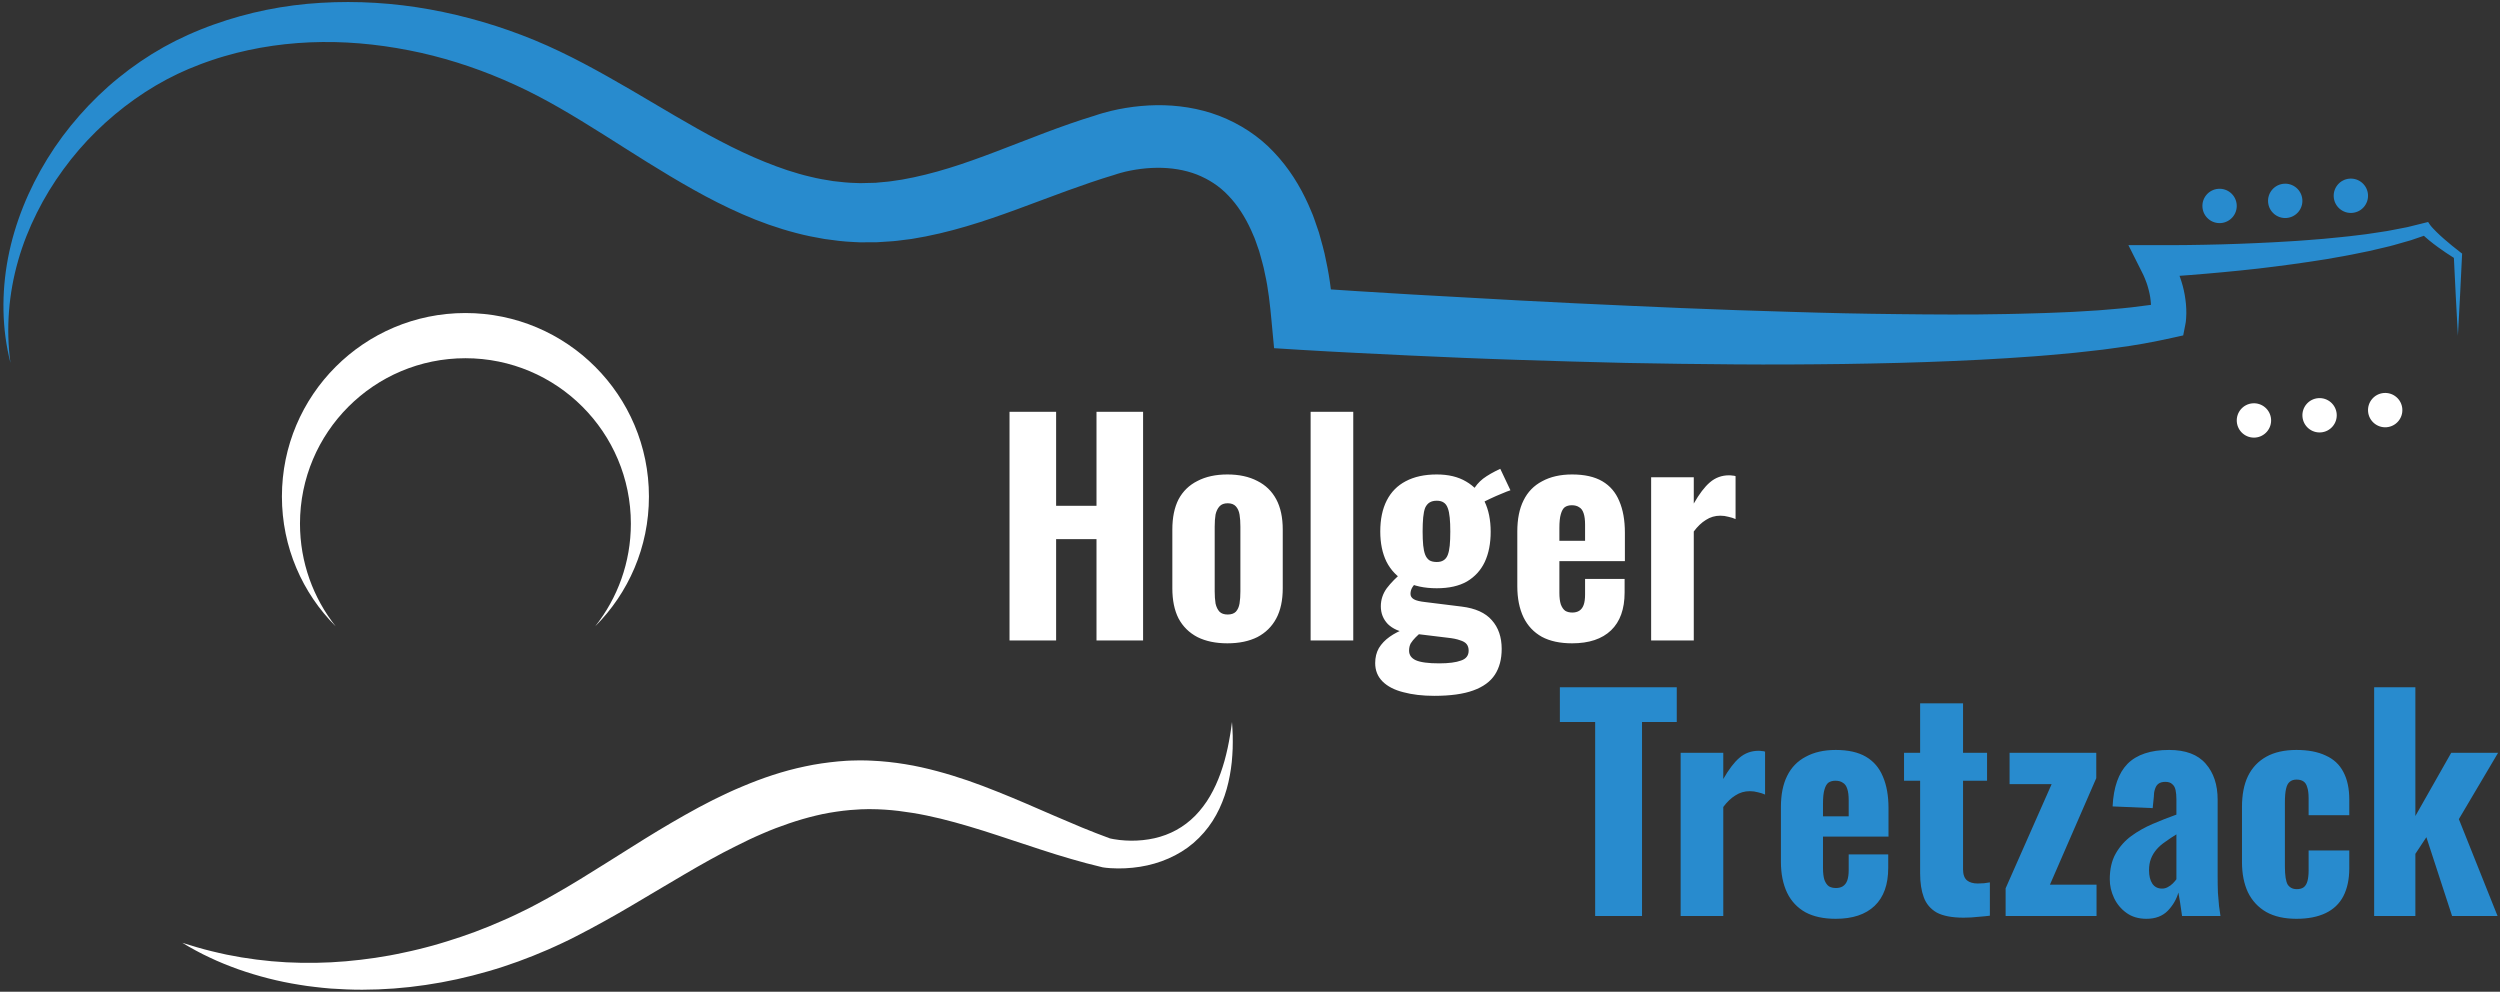 <svg width="363" height="144" viewBox="0 0 363 144" fill="none" xmlns="http://www.w3.org/2000/svg">
<rect x="0" y="0" width="363" height="144" fill="#333333" stroke="none"/>
<path d="M312.23 45.981C312.228 45.991 312.218 46.038 312.228 45.983L312.23 45.978V45.981ZM357.228 36.616C356.828 36.308 356.433 35.996 356.043 35.678C355.655 35.361 355.27 35.038 354.895 34.711C354.518 34.381 354.153 34.046 353.803 33.703C353.628 33.531 353.458 33.356 353.293 33.181L353.055 32.918C352.985 32.838 352.895 32.728 352.863 32.681L352.563 32.233L351.9 32.398L349.543 32.981C348.745 33.143 347.943 33.286 347.145 33.446C346.748 33.528 346.343 33.588 345.938 33.648L344.728 33.833C344.323 33.893 343.92 33.963 343.515 34.013L342.295 34.161C341.48 34.253 340.673 34.368 339.853 34.436L337.403 34.676L334.948 34.871C334.13 34.943 333.31 34.988 332.49 35.041C331.668 35.091 330.85 35.148 330.028 35.183L327.565 35.301L325.098 35.401L322.633 35.481C321.81 35.508 320.988 35.521 320.165 35.538L317.7 35.578L315.235 35.598H312.788H309.045L310.818 39.126L311.033 39.556C311.1 39.701 311.185 39.838 311.243 39.986L311.43 40.423C311.498 40.566 311.553 40.716 311.603 40.863L311.763 41.306L311.895 41.753C311.945 41.903 311.985 42.053 312.015 42.203C312.05 42.353 312.09 42.503 312.12 42.656L312.203 43.108C312.23 43.258 312.243 43.408 312.263 43.558C312.288 43.711 312.295 43.861 312.305 44.011C312.315 44.096 312.315 44.181 312.32 44.266C310.465 44.528 308.588 44.746 306.683 44.896L304.765 45.056L302.833 45.176L300.903 45.291L298.963 45.373C297.668 45.423 296.375 45.481 295.078 45.506C293.778 45.533 292.485 45.591 291.183 45.601L287.283 45.656L283.38 45.668C280.773 45.661 278.17 45.646 275.56 45.611C272.955 45.591 270.345 45.536 267.738 45.488C265.128 45.423 262.518 45.366 259.908 45.278L252.075 45.031C249.465 44.936 246.853 44.846 244.243 44.733L236.408 44.391L228.573 44.031L220.738 43.633L205.073 42.763L197.245 42.286L193.245 42.023C193.07 40.631 192.848 39.236 192.538 37.833C192.395 37.151 192.268 36.471 192.068 35.788C191.88 35.106 191.703 34.423 191.503 33.743L190.8 31.706C190.693 31.366 190.54 31.028 190.398 30.691L189.965 29.681C188.76 27.003 187.14 24.368 184.955 22.083C182.803 19.773 180.003 17.966 177.035 16.821C174.053 15.686 170.925 15.236 167.917 15.273C166.411 15.296 164.925 15.431 163.46 15.673C162.727 15.786 162 15.943 161.27 16.116C160.903 16.208 160.542 16.296 160.167 16.408C159.983 16.458 159.794 16.516 159.599 16.578L159.28 16.681L159.1 16.743L159.087 16.748C154.006 18.283 149.272 20.251 144.673 21.993C142.35 22.871 140.056 23.716 137.778 24.411C135.501 25.113 133.235 25.681 130.986 26.078L129.304 26.326C129.013 26.378 128.77 26.383 128.507 26.411L127.729 26.483L127.34 26.521C127.273 26.528 127.214 26.536 127.141 26.541L126.904 26.546L125.956 26.568L125.007 26.591L124.928 26.593L124.923 26.591L124.715 26.586L124.299 26.571C123.191 26.551 122.082 26.431 120.971 26.296C119.863 26.126 118.752 25.936 117.647 25.658C116.539 25.408 115.437 25.071 114.336 24.721C113.238 24.348 112.141 23.953 111.048 23.506C108.862 22.623 106.693 21.593 104.536 20.461C100.216 18.211 95.954 15.578 91.539 13.008C87.121 10.448 82.561 7.878 77.624 5.838C72.721 3.816 67.614 2.311 62.404 1.366C57.193 0.423 51.866 0.093 46.572 0.411C41.279 0.718 36.019 1.778 31.025 3.568C30.397 3.778 29.785 4.036 29.166 4.273C28.55 4.511 27.922 4.803 27.302 5.066C26.701 5.336 26.152 5.608 25.576 5.883L24.655 6.366C24.361 6.523 24.063 6.671 23.775 6.836C21.453 8.138 19.258 9.638 17.21 11.303C15.159 12.963 13.267 14.803 11.535 16.771C9.803 18.738 8.236 20.843 6.87 23.066C4.136 27.506 2.139 32.391 1.163 37.466C0.199 42.533 0.26 47.783 1.521 52.696C0.834 47.671 1.271 42.586 2.64 37.816C3.317 35.428 4.246 33.121 5.345 30.916C6.445 28.706 7.735 26.601 9.185 24.621C12.069 20.648 15.617 17.198 19.566 14.396C21.542 12.996 23.627 11.766 25.793 10.731C26.062 10.598 26.34 10.486 26.612 10.361L27.397 10.011C27.98 9.781 28.58 9.526 29.146 9.311C29.706 9.116 30.238 8.901 30.815 8.718C31.39 8.536 31.956 8.331 32.538 8.176C37.161 6.818 41.971 6.151 46.787 6.101C51.606 6.048 56.426 6.626 61.133 7.671C65.84 8.733 70.425 10.316 74.8 12.326C79.158 14.306 83.359 16.856 87.596 19.521C91.833 22.193 96.123 24.981 100.704 27.546C102.993 28.828 105.365 30.041 107.841 31.123C110.313 32.208 112.906 33.133 115.601 33.833C116.944 34.193 118.324 34.466 119.711 34.701C121.106 34.906 122.512 35.081 123.933 35.141L124.465 35.166L124.732 35.178L124.798 35.183C124.794 35.183 124.969 35.183 125.014 35.183H125.121L126.069 35.181L127.018 35.178L127.255 35.176L127.529 35.161L128.086 35.126L129.2 35.053C129.566 35.023 129.956 35.008 130.291 34.958L132.368 34.696C137.859 33.828 142.966 32.121 147.786 30.348L154.893 27.713C157.223 26.873 159.518 26.071 161.799 25.391L162.191 25.261L162.324 25.221C162.429 25.186 162.544 25.153 162.664 25.121C162.896 25.051 163.149 24.991 163.395 24.928C163.897 24.816 164.408 24.706 164.925 24.628C165.956 24.463 166.997 24.373 168.019 24.363C170.064 24.346 172.026 24.663 173.773 25.336C175.511 26.028 177.066 27.028 178.374 28.418C179.693 29.791 180.79 31.503 181.665 33.428L181.983 34.161C182.09 34.406 182.203 34.643 182.285 34.908L182.828 36.453C182.983 36.986 183.123 37.528 183.275 38.066C183.44 38.593 183.543 39.158 183.66 39.716C184.168 41.926 184.408 44.268 184.625 46.606L184.998 50.558L188.84 50.796C191.485 50.961 194.103 51.093 196.73 51.231L204.608 51.616L212.485 51.963C215.113 52.076 217.74 52.161 220.365 52.251L228.248 52.493L236.133 52.698C238.763 52.751 241.393 52.793 244.023 52.828C246.653 52.868 249.283 52.886 251.913 52.908C254.545 52.918 257.175 52.943 259.81 52.921C262.44 52.916 265.075 52.878 267.708 52.851C270.343 52.806 272.978 52.766 275.615 52.693C276.933 52.666 278.25 52.626 279.568 52.573C280.888 52.521 282.205 52.483 283.525 52.421L287.483 52.236L291.443 52.008C294.083 51.841 296.725 51.656 299.37 51.398L301.353 51.213L303.34 50.993L305.325 50.768L307.315 50.498C309.968 50.158 312.633 49.671 315.303 49.078L317.003 48.701L317.32 47.073C317.35 46.926 317.355 46.881 317.368 46.801C317.378 46.721 317.383 46.663 317.393 46.596C317.408 46.461 317.418 46.338 317.425 46.216C317.445 45.968 317.45 45.736 317.455 45.501C317.455 45.033 317.443 44.576 317.398 44.128C317.378 43.903 317.355 43.678 317.32 43.458C317.29 43.236 317.263 43.013 317.218 42.796C317.173 42.578 317.14 42.358 317.088 42.143L316.93 41.501C316.875 41.288 316.808 41.078 316.745 40.868C316.685 40.656 316.615 40.448 316.538 40.246L316.465 40.048L317.895 39.943L320.39 39.738C321.22 39.663 322.05 39.596 322.88 39.513L325.37 39.268L327.858 39.001L330.34 38.698C331.168 38.603 331.995 38.481 332.823 38.371C333.65 38.256 334.478 38.148 335.303 38.016L337.778 37.633L340.25 37.198C341.073 37.061 341.893 36.876 342.715 36.713L343.945 36.463C344.355 36.378 344.763 36.273 345.173 36.178L346.398 35.888C346.805 35.793 347.215 35.698 347.62 35.578C348.433 35.351 349.243 35.128 350.05 34.886L351.95 34.236C352.005 34.286 352.06 34.338 352.113 34.386C352.315 34.566 352.518 34.741 352.723 34.908C353.13 35.243 353.545 35.563 353.968 35.868C354.73 36.428 355.515 36.946 356.305 37.446L356.575 42.926L356.888 48.746L357.2 42.926L357.485 37.108L357.5 36.826L357.228 36.616Z" fill="#288BCE"/>
<path d="M178.886 104.829L178.757 105.784L178.61 106.734C178.506 107.367 178.386 107.994 178.254 108.617C178.121 109.239 177.968 109.854 177.801 110.462C177.624 111.067 177.445 111.669 177.231 112.257C177.024 112.844 176.788 113.419 176.532 113.979C176.271 114.537 176.001 115.087 175.69 115.607C175.386 116.132 175.054 116.634 174.692 117.104C174.331 117.577 173.952 118.029 173.541 118.444C172.721 119.274 171.801 119.974 170.805 120.517C169.813 121.064 168.745 121.459 167.641 121.709C166.536 121.959 165.397 122.072 164.257 122.069C163.687 122.064 163.116 122.029 162.554 121.967C162.273 121.934 161.994 121.894 161.722 121.847C161.586 121.822 161.451 121.797 161.322 121.769L161.133 121.727C161.081 121.714 160.994 121.692 160.994 121.689L161.151 121.729C159.797 121.229 158.446 120.712 157.1 120.154C155.754 119.599 154.411 119.017 153.057 118.439L148.978 116.672C147.608 116.082 146.22 115.509 144.814 114.947C143.407 114.387 141.983 113.834 140.525 113.334C139.067 112.837 137.581 112.374 136.064 111.969C134.546 111.564 132.997 111.209 131.415 110.957C130.624 110.829 129.827 110.719 129.022 110.634C128.213 110.549 127.427 110.484 126.557 110.449L126.238 110.437C126.129 110.429 126.023 110.427 125.936 110.424L125.38 110.414L125.102 110.409L124.963 110.407H124.833L124.757 110.409L124.144 110.422C123.736 110.434 123.325 110.434 122.919 110.464L121.697 110.557C120.076 110.717 118.459 110.937 116.88 111.284C113.712 111.942 110.672 112.977 107.779 114.199C104.873 115.407 102.12 116.832 99.463 118.334C98.129 119.082 96.828 119.854 95.533 120.627C94.24 121.399 92.977 122.204 91.714 122.992C89.197 124.577 86.707 126.144 84.235 127.664C82.999 128.422 81.745 129.162 80.513 129.859L79.593 130.377L78.617 130.909C78.017 131.244 77.372 131.572 76.75 131.897C75.483 132.529 74.207 133.149 72.902 133.704C72.254 133.994 71.596 134.259 70.942 134.537C70.282 134.799 69.622 135.064 68.956 135.312C67.623 135.807 66.275 136.262 64.914 136.682C64.236 136.902 63.548 137.087 62.864 137.289C62.175 137.467 61.489 137.667 60.794 137.827L59.752 138.074L58.705 138.302C58.009 138.464 57.306 138.587 56.604 138.727C55.9 138.852 55.194 138.969 54.486 139.077C53.777 139.174 53.068 139.279 52.355 139.359C49.507 139.704 46.629 139.852 43.74 139.799C40.849 139.759 37.952 139.487 35.066 139.012C34.345 138.892 33.625 138.754 32.904 138.612C32.19 138.447 31.465 138.307 30.753 138.119C29.317 137.777 27.903 137.342 26.473 136.897C27.121 137.269 27.748 137.669 28.416 138.009L29.414 138.534C29.751 138.704 30.091 138.859 30.43 139.024C31.787 139.677 33.19 140.232 34.614 140.747C37.47 141.747 40.432 142.512 43.449 142.987L44.582 143.162L45.72 143.304C46.1 143.357 46.48 143.397 46.861 143.432L48.006 143.537C49.533 143.634 51.068 143.714 52.604 143.707C55.676 143.702 58.754 143.472 61.802 143.017C64.854 142.574 67.872 141.902 70.841 141.042C73.815 140.194 76.722 139.117 79.566 137.882C80.276 137.562 80.974 137.257 81.692 136.912L82.695 136.432L83.737 135.904C85.117 135.197 86.448 134.484 87.773 133.747C90.428 132.287 92.982 130.734 95.526 129.229C98.071 127.732 100.573 126.224 103.09 124.834C104.349 124.139 105.61 123.467 106.88 122.842C107.511 122.517 108.146 122.217 108.78 121.909C109.417 121.619 110.052 121.314 110.693 121.049C111.971 120.489 113.261 119.999 114.558 119.559C115.856 119.117 117.157 118.739 118.469 118.424C119.78 118.099 121.101 117.889 122.425 117.722L123.42 117.619C123.751 117.587 124.083 117.579 124.415 117.552L124.913 117.519L124.975 117.514C124.866 117.514 124.965 117.514 124.95 117.514H124.984L125.124 117.509L125.401 117.504L125.957 117.489C126.055 117.487 126.135 117.487 126.211 117.489H126.448C127.06 117.489 127.754 117.514 128.422 117.557C129.095 117.597 129.77 117.662 130.447 117.742C131.8 117.909 133.164 118.124 134.53 118.407C137.264 118.969 140.01 119.764 142.784 120.627C144.17 121.062 145.558 121.529 146.96 121.992L151.196 123.384C152.617 123.852 154.056 124.297 155.509 124.717C156.963 125.137 158.429 125.544 159.918 125.889L160.075 125.929C160.231 125.959 160.303 125.967 160.409 125.979L160.694 126.012C160.882 126.032 161.064 126.047 161.247 126.059C161.611 126.082 161.971 126.094 162.33 126.097C163.047 126.102 163.76 126.067 164.47 125.994C165.888 125.852 167.295 125.547 168.646 125.059C169.996 124.574 171.29 123.909 172.45 123.067C173.608 122.219 174.623 121.197 175.464 120.077C175.887 119.519 176.261 118.929 176.592 118.324C176.926 117.722 177.216 117.099 177.467 116.469C177.724 115.839 177.936 115.199 178.119 114.557C178.297 113.912 178.449 113.264 178.567 112.612C178.69 111.962 178.781 111.312 178.851 110.659C178.913 110.007 178.959 109.357 178.984 108.707C179.005 108.057 179.005 107.407 178.991 106.762C178.975 106.114 178.931 105.469 178.886 104.829Z" fill="white"/>
<path d="M94.226 72.097C94.226 57.382 82.296 45.452 67.58 45.452C52.864 45.452 40.934 57.382 40.934 72.097C40.934 79.457 43.916 86.117 48.738 90.939C45.495 86.844 43.558 81.667 43.558 76.037C43.558 62.772 54.313 52.014 67.58 52.014C80.847 52.014 91.602 62.772 91.602 76.037C91.602 81.667 89.665 86.844 86.422 90.939C91.243 86.117 94.226 79.457 94.226 72.097Z" fill="white"/>
<path d="M322.474 32.389C323.849 32.282 324.874 31.084 324.769 29.709C324.662 28.337 323.464 27.309 322.089 27.417C320.717 27.522 319.689 28.722 319.797 30.094C319.904 31.469 321.102 32.494 322.474 32.389Z" fill="#288BCE"/>
<path d="M332.008 31.651C333.381 31.546 334.406 30.346 334.301 28.973C334.193 27.601 332.996 26.573 331.621 26.68C330.248 26.785 329.221 27.985 329.328 29.358C329.436 30.73 330.633 31.758 332.008 31.651Z" fill="#288BCE"/>
<path d="M341.539 30.912C342.912 30.805 343.937 29.607 343.832 28.235C343.724 26.86 342.527 25.835 341.152 25.94C339.779 26.047 338.752 27.245 338.859 28.62C338.967 29.992 340.164 31.02 341.539 30.912Z" fill="#288BCE"/>
<path d="M327.075 58.563C325.703 58.67 324.678 59.87 324.785 61.245C324.893 62.618 326.093 63.643 327.468 63.535C328.84 63.428 329.865 62.225 329.758 60.853C329.648 59.48 328.448 58.455 327.075 58.563Z" fill="white"/>
<path d="M336.607 57.813C335.234 57.92 334.207 59.123 334.317 60.495C334.424 61.868 335.624 62.893 336.997 62.785C338.369 62.678 339.397 61.475 339.287 60.103C339.179 58.73 337.979 57.705 336.607 57.813Z" fill="white"/>
<path d="M346.134 57.063C344.761 57.17 343.736 58.373 343.844 59.745C343.954 61.118 345.154 62.143 346.526 62.035C347.899 61.928 348.924 60.728 348.816 59.353C348.709 57.98 347.509 56.955 346.134 57.063Z" fill="white"/>
<path d="M146.583 93V59.79H153.348V73.443H159.211V59.79H165.976V93H159.211V78.281H153.348V93H146.583ZM178.219 93.41C176.524 93.41 175.076 93.109 173.873 92.508C172.67 91.879 171.755 90.977 171.126 89.802C170.525 88.627 170.224 87.164 170.224 85.415V76.887C170.224 75.138 170.525 73.675 171.126 72.5C171.755 71.325 172.67 70.436 173.873 69.835C175.076 69.206 176.524 68.892 178.219 68.892C179.914 68.892 181.362 69.206 182.565 69.835C183.768 70.436 184.683 71.325 185.312 72.5C185.941 73.675 186.255 75.138 186.255 76.887V85.415C186.255 87.164 185.941 88.627 185.312 89.802C184.683 90.977 183.768 91.879 182.565 92.508C181.362 93.109 179.914 93.41 178.219 93.41ZM178.26 89.228C178.779 89.228 179.176 89.091 179.449 88.818C179.722 88.517 179.9 88.121 179.982 87.629C180.064 87.11 180.105 86.522 180.105 85.866V76.477C180.105 75.794 180.064 75.206 179.982 74.714C179.9 74.222 179.722 73.826 179.449 73.525C179.176 73.224 178.779 73.074 178.26 73.074C177.741 73.074 177.344 73.224 177.071 73.525C176.798 73.826 176.606 74.222 176.497 74.714C176.415 75.206 176.374 75.794 176.374 76.477V85.866C176.374 86.522 176.415 87.11 176.497 87.629C176.606 88.121 176.798 88.517 177.071 88.818C177.344 89.091 177.741 89.228 178.26 89.228ZM190.302 93V59.79H196.493V93H190.302ZM208.246 101.036C206.552 101.036 205.048 100.858 203.736 100.503C202.452 100.175 201.454 99.656 200.743 98.945C200.033 98.234 199.677 97.346 199.677 96.28C199.677 95.46 199.855 94.736 200.21 94.107C200.593 93.478 201.112 92.932 201.768 92.467C202.424 92.002 203.162 91.62 203.982 91.319L206.442 91.729C206.114 92.002 205.814 92.276 205.54 92.549C205.267 92.822 205.035 93.109 204.843 93.41C204.679 93.711 204.597 94.066 204.597 94.476C204.597 95.105 204.925 95.569 205.581 95.87C206.265 96.171 207.399 96.321 208.984 96.321C210.351 96.321 211.403 96.184 212.141 95.911C212.879 95.665 213.248 95.187 213.248 94.476C213.248 94.093 213.153 93.779 212.961 93.533C212.77 93.287 212.442 93.096 211.977 92.959C211.54 92.795 210.925 92.672 210.132 92.59L204.392 91.893C203.19 91.729 202.233 91.305 201.522 90.622C200.839 89.911 200.497 89.05 200.497 88.039C200.497 87.082 200.784 86.208 201.358 85.415C201.96 84.622 202.739 83.83 203.695 83.037L205.827 84.308C205.554 84.609 205.308 84.923 205.089 85.251C204.898 85.552 204.802 85.88 204.802 86.235C204.802 86.563 204.966 86.823 205.294 87.014C205.622 87.205 206.183 87.342 206.975 87.424L212.264 88.08C214.232 88.326 215.681 88.982 216.61 90.048C217.567 91.114 218.045 92.508 218.045 94.23C218.045 95.706 217.717 96.95 217.061 97.961C216.405 98.972 215.353 99.738 213.904 100.257C212.483 100.776 210.597 101.036 208.246 101.036ZM208.615 85.415C206.811 85.415 205.294 85.087 204.064 84.431C202.862 83.748 201.946 82.791 201.317 81.561C200.716 80.331 200.415 78.869 200.415 77.174C200.415 75.397 200.73 73.894 201.358 72.664C201.987 71.434 202.903 70.505 204.105 69.876C205.335 69.22 206.839 68.892 208.615 68.892C210.31 68.892 211.731 69.234 212.879 69.917C214.055 70.6 214.943 71.557 215.544 72.787C216.146 74.017 216.446 75.493 216.446 77.215C216.446 78.91 216.159 80.372 215.585 81.602C215.011 82.805 214.15 83.748 213.002 84.431C211.854 85.087 210.392 85.415 208.615 85.415ZM208.615 81.602C209.025 81.602 209.353 81.52 209.599 81.356C209.873 81.192 210.078 80.932 210.214 80.577C210.351 80.222 210.447 79.771 210.501 79.224C210.556 78.65 210.583 77.967 210.583 77.174C210.583 76.381 210.556 75.712 210.501 75.165C210.447 74.591 210.351 74.126 210.214 73.771C210.078 73.388 209.873 73.115 209.599 72.951C209.353 72.787 209.025 72.705 208.615 72.705C208.205 72.705 207.864 72.787 207.59 72.951C207.317 73.115 207.098 73.375 206.934 73.73C206.798 74.085 206.702 74.55 206.647 75.124C206.593 75.698 206.565 76.381 206.565 77.174C206.565 77.939 206.593 78.609 206.647 79.183C206.702 79.73 206.798 80.181 206.934 80.536C207.071 80.891 207.276 81.165 207.549 81.356C207.823 81.52 208.178 81.602 208.615 81.602ZM215.134 73.074L213.822 71.311C214.205 70.6 214.711 69.999 215.339 69.507C215.995 69.015 216.829 68.537 217.84 68.072L219.316 71.188C219.043 71.27 218.619 71.434 218.045 71.68C217.499 71.899 216.938 72.145 216.364 72.418C215.818 72.664 215.408 72.883 215.134 73.074ZM228.267 93.41C226.518 93.41 225.055 93.096 223.88 92.467C222.705 91.811 221.816 90.868 221.215 89.638C220.614 88.381 220.313 86.877 220.313 85.128V77.174C220.313 75.37 220.614 73.867 221.215 72.664C221.816 71.434 222.718 70.505 223.921 69.876C225.124 69.22 226.572 68.892 228.267 68.892C230.071 68.892 231.533 69.22 232.654 69.876C233.775 70.532 234.595 71.489 235.114 72.746C235.661 74.003 235.934 75.534 235.934 77.338V81.479H226.422V86.071C226.422 86.754 226.49 87.315 226.627 87.752C226.791 88.189 227.01 88.504 227.283 88.695C227.556 88.859 227.898 88.941 228.308 88.941C228.691 88.941 229.019 88.859 229.292 88.695C229.593 88.504 229.811 88.217 229.948 87.834C230.085 87.451 230.153 86.946 230.153 86.317V84.062H235.893V86.03C235.893 88.435 235.237 90.267 233.925 91.524C232.613 92.781 230.727 93.41 228.267 93.41ZM226.422 78.527H230.153V76.19C230.153 75.507 230.085 74.96 229.948 74.55C229.811 74.113 229.593 73.812 229.292 73.648C229.019 73.457 228.663 73.361 228.226 73.361C227.816 73.361 227.474 73.457 227.201 73.648C226.955 73.839 226.764 74.181 226.627 74.673C226.49 75.138 226.422 75.807 226.422 76.682V78.527ZM239.745 93V69.302H245.936V73.115C246.729 71.721 247.508 70.696 248.273 70.04C249.066 69.357 249.995 69.015 251.061 69.015C251.253 69.015 251.417 69.029 251.553 69.056C251.717 69.056 251.868 69.083 252.004 69.138V75.37C251.704 75.233 251.362 75.124 250.979 75.042C250.597 74.933 250.2 74.878 249.79 74.878C249.025 74.878 248.328 75.083 247.699 75.493C247.071 75.876 246.483 76.436 245.936 77.174V93H239.745Z" fill="white"/>
<path d="M231.617 133V104.833H226.492V99.79H243.466V104.833H238.423V133H231.617ZM244.029 133V109.302H250.22V113.115C251.013 111.721 251.792 110.696 252.557 110.04C253.35 109.357 254.279 109.015 255.345 109.015C255.537 109.015 255.701 109.029 255.837 109.056C256.001 109.056 256.152 109.083 256.288 109.138V115.37C255.988 115.233 255.646 115.124 255.263 115.042C254.881 114.933 254.484 114.878 254.074 114.878C253.309 114.878 252.612 115.083 251.983 115.493C251.355 115.876 250.767 116.436 250.22 117.174V133H244.029ZM266.544 133.41C264.795 133.41 263.333 133.096 262.157 132.467C260.982 131.811 260.094 130.868 259.492 129.638C258.891 128.381 258.59 126.877 258.59 125.128V117.174C258.59 115.37 258.891 113.867 259.492 112.664C260.094 111.434 260.996 110.505 262.198 109.876C263.401 109.22 264.85 108.892 266.544 108.892C268.348 108.892 269.811 109.22 270.931 109.876C272.052 110.532 272.872 111.489 273.391 112.746C273.938 114.003 274.211 115.534 274.211 117.338V121.479H264.699V126.071C264.699 126.754 264.768 127.315 264.904 127.752C265.068 128.189 265.287 128.504 265.56 128.695C265.834 128.859 266.175 128.941 266.585 128.941C266.968 128.941 267.296 128.859 267.569 128.695C267.87 128.504 268.089 128.217 268.225 127.834C268.362 127.451 268.43 126.946 268.43 126.317V124.062H274.17V126.03C274.17 128.435 273.514 130.267 272.202 131.524C270.89 132.781 269.004 133.41 266.544 133.41ZM264.699 118.527H268.43V116.19C268.43 115.507 268.362 114.96 268.225 114.55C268.089 114.113 267.87 113.812 267.569 113.648C267.296 113.457 266.941 113.361 266.503 113.361C266.093 113.361 265.752 113.457 265.478 113.648C265.232 113.839 265.041 114.181 264.904 114.673C264.768 115.138 264.699 115.807 264.699 116.682V118.527ZM285.116 133.246C283.448 133.246 282.15 133 281.221 132.508C280.319 131.989 279.69 131.251 279.335 130.294C278.979 129.337 278.802 128.176 278.802 126.809V113.361H276.465V109.302H278.802V102.127H285.034V109.302H288.519V113.361H285.034V126.235C285.034 126.973 285.225 127.506 285.608 127.834C285.99 128.135 286.51 128.285 287.166 128.285C287.494 128.285 287.808 128.271 288.109 128.244C288.409 128.189 288.683 128.148 288.929 128.121V132.959C288.519 133.014 287.958 133.068 287.248 133.123C286.564 133.205 285.854 133.246 285.116 133.246ZM291.216 133V128.982L297.899 113.853H291.79V109.302H304.377V112.992L297.653 128.449H304.418V133H291.216ZM311.669 133.41C310.521 133.41 309.55 133.123 308.758 132.549C307.965 131.975 307.364 131.251 306.954 130.376C306.544 129.501 306.339 128.599 306.339 127.67C306.339 126.194 306.626 124.95 307.2 123.939C307.774 122.928 308.525 122.08 309.455 121.397C310.384 120.714 311.423 120.126 312.571 119.634C313.719 119.142 314.867 118.691 316.015 118.281V116.067C316.015 115.548 315.974 115.097 315.892 114.714C315.81 114.331 315.646 114.044 315.4 113.853C315.181 113.634 314.853 113.525 314.416 113.525C313.978 113.525 313.637 113.621 313.391 113.812C313.172 113.976 313.008 114.236 312.899 114.591C312.789 114.919 312.735 115.288 312.735 115.698L312.571 117.338L306.749 117.092C306.885 114.304 307.61 112.24 308.922 110.901C310.261 109.562 312.27 108.892 314.949 108.892C317.354 108.892 319.131 109.562 320.279 110.901C321.427 112.213 322.001 113.949 322.001 116.108V127.137C322.001 128.066 322.014 128.9 322.042 129.638C322.096 130.349 322.151 130.991 322.206 131.565C322.288 132.112 322.356 132.59 322.411 133H316.835C316.753 132.399 316.657 131.743 316.548 131.032C316.438 130.321 316.356 129.843 316.302 129.597C316.028 130.581 315.509 131.469 314.744 132.262C313.978 133.027 312.953 133.41 311.669 133.41ZM313.924 129.023C314.224 129.023 314.498 128.955 314.744 128.818C315.017 128.681 315.263 128.504 315.482 128.285C315.7 128.066 315.878 127.861 316.015 127.67V121.151C315.441 121.506 314.908 121.862 314.416 122.217C313.924 122.545 313.5 122.914 313.145 123.324C312.789 123.734 312.516 124.185 312.325 124.677C312.133 125.169 312.038 125.729 312.038 126.358C312.038 127.178 312.202 127.834 312.53 128.326C312.858 128.791 313.322 129.023 313.924 129.023ZM333.449 133.41C331.699 133.41 330.237 133.082 329.062 132.426C327.886 131.743 326.998 130.786 326.397 129.556C325.823 128.326 325.536 126.864 325.536 125.169V117.174C325.536 115.397 325.823 113.908 326.397 112.705C326.998 111.475 327.886 110.532 329.062 109.876C330.237 109.22 331.699 108.892 333.449 108.892C335.143 108.892 336.565 109.165 337.713 109.712C338.861 110.231 339.708 111.024 340.255 112.09C340.829 113.156 341.116 114.495 341.116 116.108V118.363H335.212V115.944C335.212 115.233 335.143 114.687 335.007 114.304C334.897 113.894 334.706 113.607 334.433 113.443C334.187 113.279 333.859 113.197 333.449 113.197C333.039 113.197 332.711 113.306 332.465 113.525C332.219 113.716 332.041 114.058 331.932 114.55C331.822 115.015 331.768 115.671 331.768 116.518V125.825C331.768 127.11 331.904 127.984 332.178 128.449C332.478 128.886 332.916 129.105 333.49 129.105C333.927 129.105 334.269 129.009 334.515 128.818C334.761 128.627 334.938 128.326 335.048 127.916C335.157 127.506 335.212 126.987 335.212 126.358V123.488H341.116V126.071C341.116 127.656 340.829 129.009 340.255 130.13C339.681 131.223 338.82 132.043 337.672 132.59C336.524 133.137 335.116 133.41 333.449 133.41ZM344.726 133V99.79H350.712V118.486L355.919 109.302H362.725L357.026 118.937L362.643 133H356.042L352.311 121.561L350.712 123.98V133H344.726Z" fill="#288BCE"/>
</svg>

